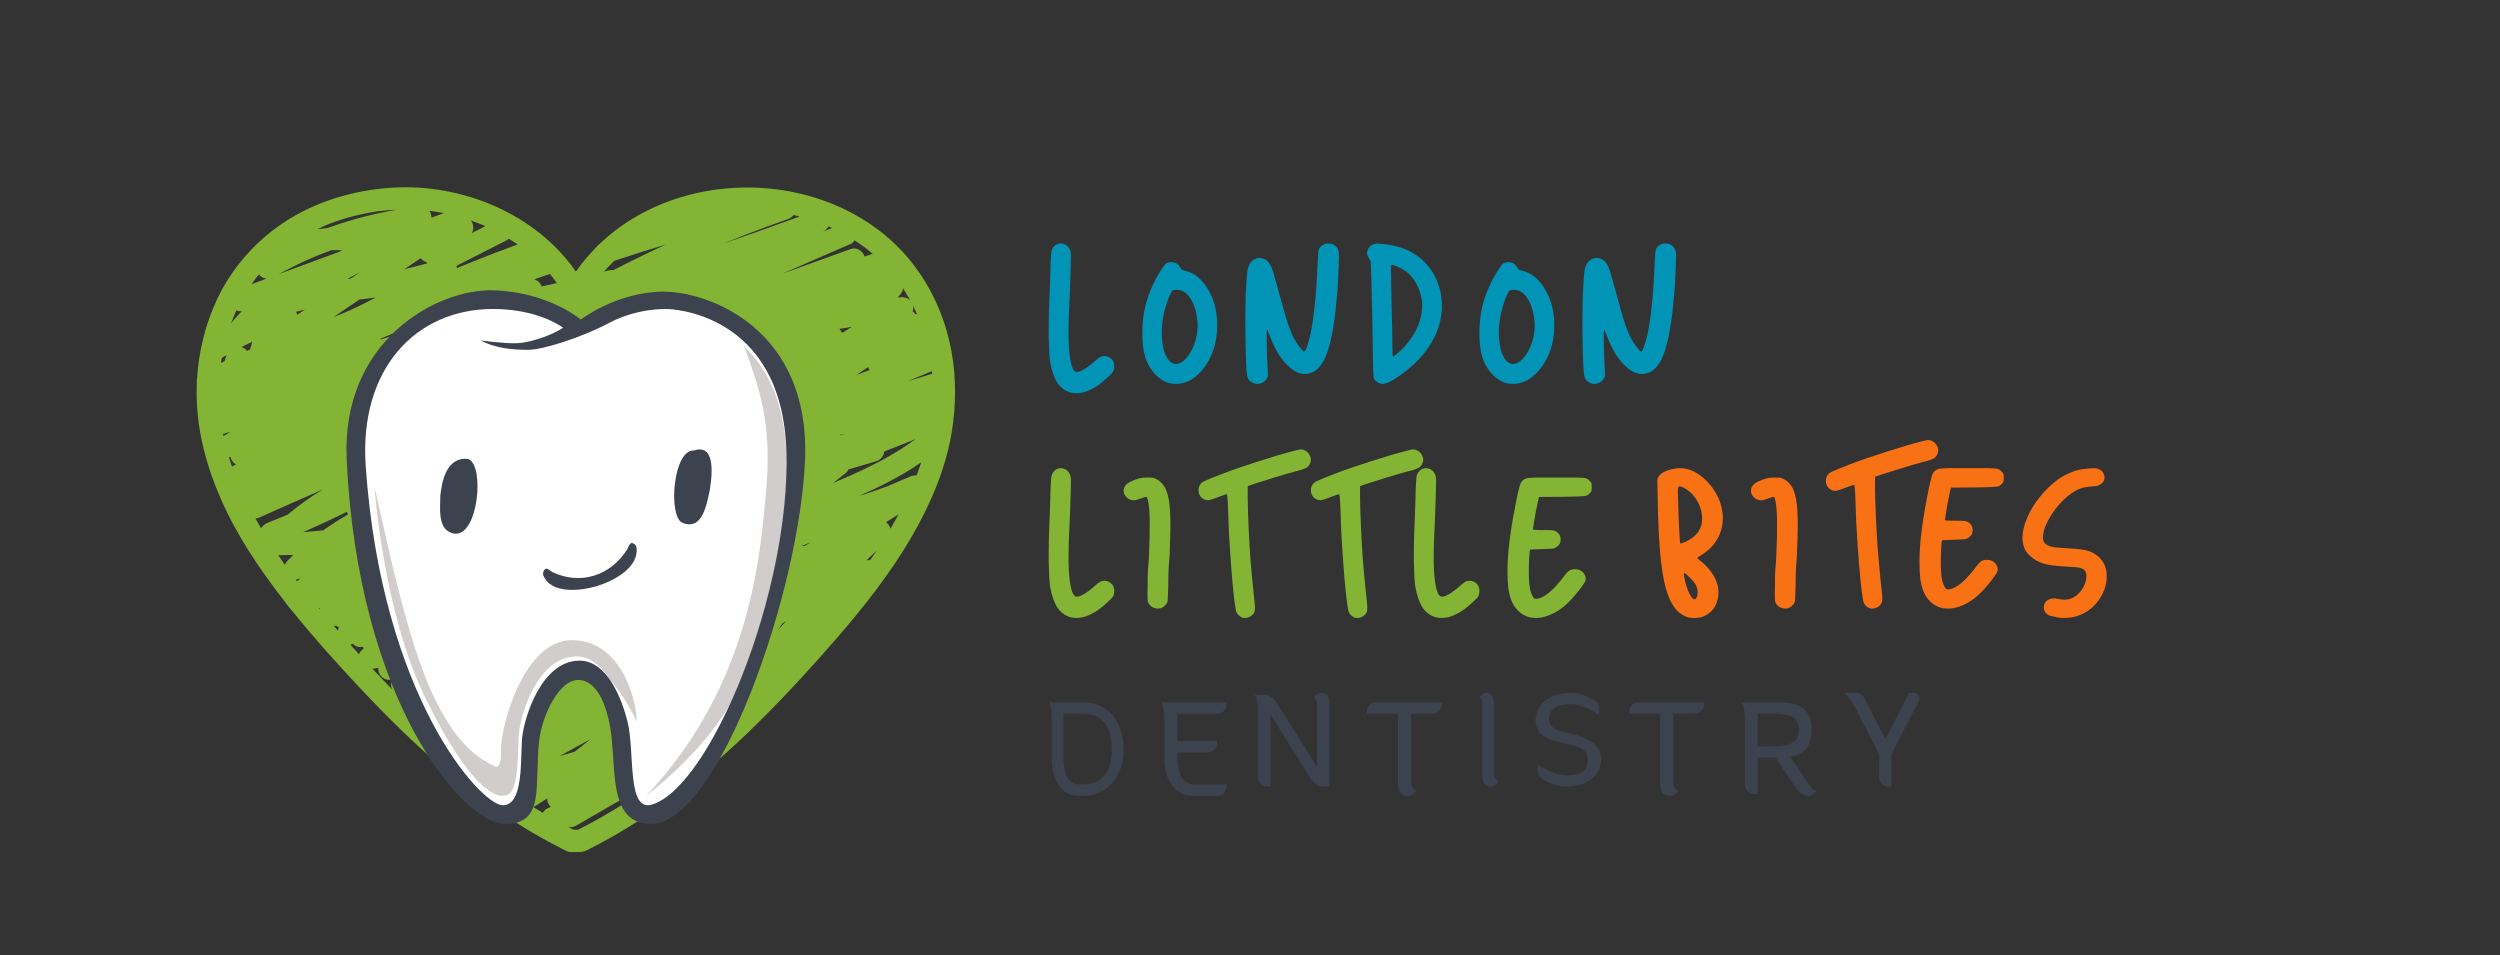 <?xml version="1.0" encoding="UTF-8"?>
<svg width="267px" height="102px" viewBox="0 0 267 102" version="1.1" xmlns="http://www.w3.org/2000/svg" xmlns:xlink="http://www.w3.org/1999/xlink">
    <rect x="0" y="0" width="267" height="102" fill="#333333" stroke="none"/>
    <title>Cut Assets/Homepage/Assets/Body/smileshopdentalmarketing-hp2024-body-section02-logo-londonlittlebites</title>
    <defs>
        <rect id="path-1" x="0" y="0" width="267" height="102"></rect>
    </defs>
    <g id="Creative-Comps-2024" stroke="none" stroke-width="1" fill="none" fill-rule="evenodd">
        <g id="Cut-Assets/Homepage/JPG/SmileShop-Dental-Marketing---Homepage---2024" transform="translate(-1360, -2998)">
            <g id="Body" transform="translate(0, 943)">
                <g id="Section-02" transform="translate(0, 1661)">
                    <g id="Client-Logos" transform="translate(0, 328)">
                        <g id="Cut-Assets/Homepage/Assets/Body/smileshopdentalmarketing-hp2024-body-section02-logo-londonlittlebites" transform="translate(1360, 66)">
                            <mask id="mask-2" fill="white">
                                <use xlink:href="#path-1"></use>
                            </mask>
                            <g id="Rectangle"></g>
                            <g id="Group-2" mask="url(#mask-2)" fill-rule="nonzero">
                                <g transform="translate(21, 20)">
                                    <path d="M93.32,21.918 C92.748,21.754 92.287,21.413 91.936,20.894 C91.585,20.361 91.325,19.617 91.156,18.661 C91.078,18.183 91.026,17.275 91,15.936 L91,15.075 C91,14.024 91.026,12.938 91.078,11.818 C91.104,11.231 91.13,10.596 91.156,9.913 C91.169,9.244 91.182,8.718 91.195,8.335 C91.221,7.584 91.253,7.093 91.293,6.86 C91.344,6.628 91.448,6.437 91.604,6.287 C91.812,6.096 92.04,6 92.287,6 C92.378,6 92.469,6.014 92.56,6.041 C92.898,6.123 93.145,6.355 93.301,6.738 C93.34,6.847 93.366,7.024 93.379,7.27 C93.379,7.516 93.366,8.09 93.34,8.991 C93.314,9.537 93.294,10.118 93.281,10.732 C93.255,11.361 93.236,11.832 93.223,12.146 C93.158,13.334 93.125,14.284 93.125,14.994 C93.112,15.704 93.119,16.325 93.145,16.858 C93.197,17.691 93.281,18.353 93.398,18.845 C93.515,19.323 93.665,19.603 93.847,19.685 C94.003,19.767 94.237,19.726 94.549,19.562 C94.874,19.412 95.283,19.125 95.777,18.702 C96.128,18.388 96.369,18.196 96.499,18.128 C96.628,18.06 96.784,18.026 96.967,18.026 C97.174,18.026 97.369,18.087 97.552,18.21 C97.747,18.347 97.876,18.517 97.942,18.722 C97.981,18.832 98,18.954 98,19.091 L98,19.214 C97.987,19.391 97.948,19.549 97.883,19.685 C97.818,19.808 97.616,20.02 97.279,20.32 C96.94,20.634 96.622,20.901 96.323,21.119 C95.79,21.488 95.263,21.747 94.744,21.898 C94.458,21.966 94.191,22 93.944,22 C93.723,22 93.515,21.972 93.32,21.918 L93.32,21.918 Z" id="Path" fill="#0194B7"></path>
                                    <path d="M104.401,8.039 C104.553,8.077 104.68,8.142 104.781,8.231 C104.883,8.322 104.984,8.45 105.085,8.617 C105.136,8.707 105.187,8.772 105.238,8.81 C105.288,8.849 105.39,8.881 105.542,8.907 C106.542,9.138 107.366,9.8 108.012,10.893 C108.67,11.986 109,13.266 109,14.732 C109,15.747 108.841,16.686 108.525,17.548 C108.208,18.409 107.752,19.155 107.157,19.785 C106.777,20.171 106.39,20.467 105.998,20.672 C105.592,20.865 105.168,20.974 104.724,21 L104.553,21 C104.465,21 104.37,20.994 104.268,20.981 C104.129,20.968 104.009,20.949 103.907,20.923 C103.616,20.859 103.356,20.749 103.128,20.595 C102.9,20.454 102.659,20.261 102.406,20.016 C101.912,19.502 101.551,18.891 101.323,18.184 C101.107,17.477 101,16.609 101,15.58 L101,15.542 C101,14.565 101.101,13.639 101.304,12.764 C101.507,11.903 101.83,11.022 102.273,10.122 C102.463,9.723 102.691,9.318 102.957,8.907 C103.223,8.495 103.413,8.244 103.527,8.154 C103.603,8.103 103.692,8.065 103.793,8.039 C103.895,8.013 103.996,8 104.097,8 L104.249,8 C104.3,8.013 104.351,8.026 104.401,8.039 L104.401,8.039 Z M104.249,11.009 C104.135,11.073 103.977,11.375 103.774,11.915 C103.572,12.443 103.413,12.97 103.299,13.497 C103.147,14.204 103.071,14.886 103.071,15.542 C103.071,15.85 103.09,16.152 103.128,16.448 C103.23,17.374 103.47,18.056 103.85,18.493 C104.028,18.685 104.218,18.808 104.42,18.859 C104.471,18.872 104.528,18.878 104.591,18.878 C104.731,18.878 104.883,18.84 105.048,18.763 C105.402,18.596 105.732,18.274 106.036,17.798 C106.34,17.335 106.574,16.789 106.739,16.159 C106.827,15.812 106.878,15.458 106.891,15.098 C106.903,14.995 106.91,14.899 106.91,14.809 C106.91,14.539 106.891,14.269 106.853,13.999 C106.764,13.33 106.587,12.726 106.321,12.185 C106.042,11.645 105.706,11.279 105.314,11.086 C105.212,11.047 105.098,11.016 104.972,10.99 C104.845,10.964 104.725,10.951 104.611,10.951 L104.592,10.951 C104.528,10.951 104.465,10.958 104.401,10.97 C104.338,10.983 104.287,10.996 104.249,11.009 L104.249,11.009 Z" id="Shape" fill="#0194B7"></path>
                                    <path d="M112.7,20.844 C112.494,20.726 112.357,20.577 112.288,20.394 C112.206,20.211 112.151,19.885 112.123,19.416 C112.082,18.973 112.055,18.236 112.041,17.206 C112.014,16.228 112,15.25 112,14.273 L112,14.155 C112,13.608 112.007,13.093 112.021,12.61 C112.021,12.141 112.027,11.75 112.041,11.437 C112.11,10.107 112.178,9.227 112.247,8.797 C112.329,8.38 112.494,8.067 112.741,7.858 C113.029,7.597 113.358,7.499 113.728,7.565 C114.099,7.63 114.394,7.838 114.613,8.19 C114.737,8.386 114.853,8.66 114.963,9.012 C115.073,9.377 115.285,10.133 115.601,11.28 C115.93,12.48 116.184,13.386 116.362,13.999 C116.554,14.612 116.746,15.14 116.938,15.583 C117.13,16.065 117.384,16.515 117.7,16.932 C118.015,17.35 118.207,17.558 118.276,17.558 C118.33,17.558 118.406,17.454 118.502,17.245 C118.584,17.037 118.68,16.743 118.79,16.365 C119.037,15.453 119.229,14.344 119.366,13.04 C119.517,11.737 119.634,10.14 119.716,8.249 C119.743,7.454 119.778,6.965 119.819,6.782 C119.846,6.6 119.942,6.43 120.107,6.274 C120.272,6.13 120.464,6.046 120.683,6.02 C120.752,6.007 120.827,6 120.909,6 C121.046,6 121.184,6.026 121.321,6.078 C121.458,6.13 121.595,6.228 121.733,6.372 C121.856,6.528 121.931,6.672 121.959,6.802 C121.986,6.906 122,7.102 122,7.389 C122,7.623 121.993,7.91 121.979,8.249 C121.952,9.031 121.911,9.872 121.856,10.772 C121.815,11.254 121.774,11.724 121.732,12.18 C121.691,12.636 121.65,13.047 121.609,13.412 C121.334,15.707 120.944,17.369 120.436,18.399 C119.915,19.429 119.215,19.944 118.337,19.944 C117.692,19.944 117.027,19.579 116.341,18.849 C115.642,18.106 115.066,17.102 114.613,15.837 C114.544,15.668 114.483,15.524 114.428,15.407 C114.373,15.277 114.339,15.211 114.325,15.211 C114.284,15.211 114.27,15.537 114.284,16.189 C114.284,16.841 114.304,17.636 114.346,18.575 C114.359,18.927 114.387,19.462 114.428,20.179 C114.387,20.244 114.339,20.329 114.284,20.433 C114.133,20.694 113.9,20.869 113.584,20.961 C113.474,20.987 113.371,21 113.276,21 C113.07,21 112.878,20.948 112.699,20.844 L112.7,20.844 Z" id="Path" fill="#0194B7"></path>
                                    <path d="M126.228,6.02 C126.522,6.034 126.848,6.068 127.206,6.122 C127.577,6.176 127.903,6.243 128.185,6.324 C129.361,6.622 130.359,7.189 131.177,8.027 C131.983,8.851 132.533,9.872 132.827,11.088 C132.904,11.412 132.955,11.818 132.981,12.304 C132.993,12.48 133,12.649 133,12.811 C133,13.095 132.981,13.345 132.942,13.561 C132.789,14.777 132.335,15.946 131.58,17.068 C130.826,18.176 129.835,19.162 128.607,20.027 C127.993,20.46 127.526,20.743 127.206,20.878 C127.002,20.959 126.823,21 126.669,21 C126.554,21 126.452,20.98 126.362,20.939 C126.234,20.899 126.119,20.838 126.017,20.757 C125.914,20.676 125.831,20.588 125.767,20.493 C125.716,20.399 125.684,20.176 125.671,19.824 C125.646,19.487 125.627,18.696 125.614,17.453 C125.601,16.318 125.582,15.054 125.556,13.662 C125.518,12.284 125.486,11.02 125.46,9.872 C125.448,9.426 125.422,8.757 125.384,7.865 C125.345,7.797 125.281,7.696 125.192,7.561 C125.09,7.385 125.026,7.23 125,7.095 L125,7.034 C125,6.926 125.026,6.804 125.077,6.669 C125.166,6.466 125.294,6.311 125.46,6.203 C125.614,6.095 125.806,6.034 126.036,6.02 C126.061,6.007 126.094,6 126.132,6 C126.17,6 126.202,6.007 126.228,6.02 L126.228,6.02 Z M127.628,12.912 C127.654,13.642 127.673,14.385 127.686,15.142 C127.698,15.899 127.705,16.446 127.705,16.784 C127.718,17.122 127.724,17.412 127.724,17.655 C127.737,17.912 127.75,18.048 127.763,18.061 C127.763,18.074 127.769,18.081 127.782,18.081 C127.807,18.081 127.839,18.068 127.878,18.041 C127.929,18 128.063,17.892 128.281,17.716 C129.073,17.027 129.7,16.25 130.161,15.385 C130.621,14.507 130.864,13.635 130.89,12.77 L130.89,12.628 C130.89,11.912 130.717,11.209 130.372,10.52 C130.014,9.777 129.534,9.216 128.933,8.838 C128.741,8.716 128.498,8.588 128.204,8.453 C127.91,8.331 127.718,8.27 127.628,8.27 C127.59,8.27 127.571,8.351 127.571,8.514 C127.558,8.581 127.552,8.71 127.552,8.899 C127.552,9.101 127.558,9.365 127.571,9.689 C127.571,10.041 127.577,10.48 127.59,11.007 C127.603,11.521 127.615,12.156 127.628,12.912 L127.628,12.912 Z" id="Shape" fill="#0194B7"></path>
                                    <path d="M140.401,8.039 C140.553,8.077 140.68,8.142 140.781,8.231 C140.883,8.322 140.984,8.45 141.085,8.617 C141.136,8.707 141.187,8.772 141.237,8.81 C141.288,8.849 141.389,8.881 141.542,8.907 C142.542,9.138 143.366,9.8 144.012,10.893 C144.67,11.986 145,13.266 145,14.732 C145,15.747 144.841,16.686 144.525,17.548 C144.208,18.409 143.752,19.155 143.157,19.785 C142.777,20.171 142.39,20.467 141.998,20.672 C141.592,20.865 141.168,20.974 140.724,21 L140.553,21 C140.465,21 140.37,20.994 140.268,20.981 C140.129,20.968 140.009,20.949 139.907,20.923 C139.616,20.859 139.356,20.749 139.128,20.595 C138.9,20.454 138.659,20.261 138.406,20.016 C137.912,19.502 137.551,18.891 137.323,18.184 C137.108,17.477 137,16.609 137,15.58 L137,15.542 C137,14.565 137.101,13.639 137.304,12.764 C137.507,11.903 137.83,11.022 138.273,10.122 C138.463,9.723 138.691,9.318 138.957,8.907 C139.223,8.495 139.413,8.244 139.527,8.154 C139.603,8.103 139.692,8.065 139.793,8.039 C139.895,8.013 139.996,8 140.097,8 L140.249,8 C140.3,8.013 140.351,8.026 140.401,8.039 L140.401,8.039 Z M140.249,11.009 C140.135,11.073 139.977,11.375 139.774,11.915 C139.572,12.443 139.413,12.97 139.299,13.497 C139.147,14.204 139.071,14.886 139.071,15.542 C139.071,15.85 139.09,16.152 139.128,16.448 C139.229,17.374 139.47,18.056 139.85,18.493 C140.028,18.685 140.218,18.808 140.42,18.859 C140.471,18.872 140.528,18.878 140.591,18.878 C140.731,18.878 140.883,18.84 141.047,18.763 C141.402,18.596 141.732,18.274 142.036,17.798 C142.34,17.335 142.574,16.789 142.739,16.159 C142.827,15.812 142.878,15.458 142.891,15.098 C142.903,14.995 142.91,14.899 142.91,14.809 C142.91,14.539 142.891,14.269 142.853,13.999 C142.764,13.33 142.587,12.726 142.321,12.185 C142.042,11.645 141.706,11.279 141.314,11.086 C141.212,11.047 141.098,11.016 140.972,10.99 C140.845,10.964 140.724,10.951 140.611,10.951 L140.591,10.951 C140.528,10.951 140.465,10.958 140.401,10.97 C140.338,10.983 140.287,10.996 140.249,11.009 L140.249,11.009 Z" id="Shape" fill="#0194B7"></path>
                                    <path d="M148.7,20.844 C148.494,20.726 148.357,20.577 148.288,20.394 C148.206,20.211 148.151,19.885 148.123,19.416 C148.082,18.973 148.055,18.236 148.041,17.206 C148.014,16.228 148,15.25 148,14.273 L148,14.155 C148,13.608 148.007,13.093 148.021,12.61 C148.021,12.141 148.027,11.75 148.041,11.437 C148.11,10.107 148.178,9.227 148.247,8.797 C148.329,8.38 148.494,8.067 148.741,7.858 C149.029,7.597 149.358,7.499 149.728,7.565 C150.099,7.63 150.394,7.838 150.613,8.19 C150.737,8.386 150.853,8.66 150.963,9.012 C151.073,9.377 151.285,10.133 151.601,11.28 C151.93,12.48 152.184,13.386 152.362,13.999 C152.554,14.612 152.746,15.14 152.938,15.583 C153.13,16.065 153.384,16.515 153.7,16.932 C154.015,17.35 154.207,17.558 154.276,17.558 C154.33,17.558 154.406,17.454 154.502,17.245 C154.584,17.037 154.68,16.743 154.79,16.365 C155.037,15.453 155.229,14.344 155.366,13.04 C155.517,11.737 155.634,10.14 155.716,8.249 C155.743,7.454 155.778,6.965 155.819,6.782 C155.846,6.6 155.942,6.43 156.107,6.274 C156.272,6.13 156.464,6.046 156.683,6.02 C156.752,6.007 156.827,6 156.909,6 C157.047,6 157.184,6.026 157.321,6.078 C157.458,6.13 157.595,6.228 157.733,6.372 C157.856,6.528 157.931,6.672 157.959,6.802 C157.986,6.906 158,7.102 158,7.389 C158,7.623 157.993,7.91 157.979,8.249 C157.952,9.031 157.911,9.872 157.856,10.772 C157.815,11.254 157.774,11.724 157.732,12.18 C157.691,12.636 157.65,13.047 157.609,13.412 C157.334,15.707 156.944,17.369 156.436,18.399 C155.915,19.429 155.215,19.944 154.337,19.944 C153.692,19.944 153.027,19.579 152.341,18.849 C151.642,18.106 151.066,17.102 150.613,15.837 C150.544,15.668 150.483,15.524 150.428,15.407 C150.373,15.277 150.339,15.211 150.325,15.211 C150.284,15.211 150.27,15.537 150.284,16.189 C150.284,16.841 150.304,17.636 150.346,18.575 C150.359,18.927 150.387,19.462 150.428,20.179 C150.387,20.244 150.339,20.329 150.284,20.433 C150.133,20.694 149.9,20.869 149.584,20.961 C149.474,20.987 149.371,21 149.276,21 C149.07,21 148.878,20.948 148.699,20.844 L148.7,20.844 Z" id="Path" fill="#0194B7"></path>
                                    <path d="M93.32,45.918 C92.748,45.754 92.287,45.413 91.936,44.894 C91.585,44.361 91.325,43.617 91.156,42.661 C91.078,42.183 91.026,41.275 91,39.936 L91,39.075 C91,38.024 91.026,36.938 91.078,35.818 C91.104,35.231 91.13,34.596 91.156,33.913 C91.169,33.244 91.182,32.718 91.195,32.335 C91.221,31.584 91.253,31.093 91.293,30.86 C91.344,30.628 91.448,30.437 91.604,30.287 C91.812,30.096 92.04,30 92.287,30 C92.378,30 92.469,30.014 92.56,30.041 C92.898,30.123 93.145,30.355 93.301,30.738 C93.34,30.847 93.366,31.024 93.379,31.27 C93.379,31.516 93.366,32.09 93.34,32.991 C93.314,33.537 93.294,34.118 93.281,34.732 C93.255,35.361 93.236,35.832 93.223,36.146 C93.158,37.334 93.125,38.284 93.125,38.994 C93.112,39.704 93.119,40.325 93.145,40.858 C93.197,41.691 93.281,42.353 93.398,42.845 C93.515,43.323 93.665,43.603 93.847,43.685 C94.003,43.767 94.237,43.726 94.549,43.562 C94.874,43.412 95.283,43.125 95.777,42.702 C96.128,42.388 96.369,42.196 96.499,42.128 C96.628,42.06 96.784,42.026 96.967,42.026 C97.174,42.026 97.369,42.087 97.552,42.21 C97.747,42.347 97.876,42.517 97.942,42.722 C97.981,42.832 98,42.954 98,43.091 L98,43.214 C97.987,43.391 97.948,43.549 97.883,43.685 C97.818,43.808 97.616,44.02 97.279,44.32 C96.94,44.634 96.622,44.901 96.323,45.119 C95.79,45.488 95.264,45.747 94.744,45.898 C94.458,45.966 94.191,46 93.944,46 C93.723,46 93.515,45.972 93.32,45.918 L93.32,45.918 Z" id="Path" fill="#83B434"></path>
                                    <path d="M102.207,44.901 C102.074,44.848 101.968,44.789 101.888,44.723 C101.809,44.644 101.729,44.538 101.649,44.406 C101.609,44.327 101.583,44.235 101.57,44.129 C101.556,44.023 101.55,43.766 101.55,43.356 C101.55,43.172 101.556,42.954 101.57,42.703 L101.57,41.792 C101.583,41.145 101.603,40.716 101.629,40.505 C101.656,40.307 101.682,39.944 101.709,39.416 C101.775,37.845 101.802,36.578 101.789,35.614 C101.775,34.65 101.716,33.937 101.609,33.475 C101.556,33.238 101.51,33.106 101.47,33.079 C101.417,33.053 101.284,33.079 101.072,33.158 C100.66,33.304 100.401,33.389 100.295,33.416 C100.175,33.442 100.049,33.442 99.916,33.416 C99.823,33.403 99.737,33.376 99.657,33.337 C99.578,33.31 99.498,33.264 99.418,33.198 C99.139,32.974 99,32.716 99,32.426 C99,32.373 99.007,32.314 99.02,32.248 C99.086,31.904 99.332,31.634 99.757,31.436 C100.116,31.264 100.414,31.152 100.653,31.099 C100.879,31.033 101.171,31 101.53,31 L101.55,31 C101.842,31 102.034,31.007 102.127,31.02 C102.234,31.046 102.353,31.092 102.486,31.158 C102.698,31.264 102.898,31.416 103.084,31.614 C103.269,31.812 103.415,32.037 103.522,32.287 C103.761,32.829 103.907,33.594 103.96,34.584 C103.987,34.98 104,35.449 104,35.99 C104,36.848 103.973,37.891 103.92,39.119 C103.894,39.647 103.867,40.023 103.841,40.248 C103.814,40.459 103.794,40.901 103.781,41.574 C103.781,42.248 103.768,42.842 103.741,43.356 C103.728,43.871 103.714,44.162 103.701,44.228 C103.661,44.36 103.582,44.492 103.462,44.624 C103.329,44.769 103.196,44.868 103.064,44.921 C102.944,44.974 102.811,45 102.665,45 L102.645,45 C102.486,44.987 102.34,44.954 102.207,44.901 L102.207,44.901 Z" id="Path" fill="#83B434"></path>
                                    <path d="M111.696,45.96 C111.567,45.921 111.444,45.849 111.329,45.744 C111.213,45.639 111.122,45.52 111.058,45.389 C111.006,45.284 110.955,45.027 110.903,44.62 C110.839,44.199 110.774,43.68 110.71,43.062 C110.594,41.932 110.485,40.578 110.382,39.001 C110.266,37.424 110.195,35.965 110.169,34.624 C110.143,33.875 110.117,33.382 110.092,33.146 C110.079,32.896 110.047,32.771 109.995,32.771 C109.982,32.771 109.886,32.804 109.705,32.87 C109.525,32.936 109.325,33.008 109.106,33.086 C108.617,33.284 108.269,33.395 108.063,33.422 C107.857,33.435 107.663,33.382 107.483,33.264 C107.238,33.106 107.084,32.883 107.019,32.594 C107.006,32.515 107,32.429 107,32.337 C107,32.153 107.051,31.969 107.155,31.785 C107.245,31.628 107.412,31.49 107.657,31.371 C107.902,31.253 108.514,31.003 109.493,30.622 C110.729,30.149 112.063,29.689 113.493,29.242 C114.91,28.782 116.14,28.421 117.184,28.158 C117.531,28.066 117.757,28.013 117.86,28 L117.957,28 C118.034,28 118.111,28.013 118.188,28.039 C118.42,28.105 118.614,28.243 118.768,28.453 C118.923,28.651 119,28.874 119,29.124 C119,29.269 118.955,29.426 118.865,29.597 C118.762,29.768 118.652,29.886 118.536,29.952 C118.472,29.991 118.317,30.057 118.072,30.149 C117.828,30.228 117.538,30.307 117.203,30.386 C116.61,30.543 115.889,30.754 115.039,31.016 C114.188,31.28 113.48,31.503 112.913,31.687 C112.771,31.739 112.552,31.818 112.256,31.923 L112.256,33.343 C112.269,34.224 112.301,35.229 112.353,36.359 C112.404,37.49 112.469,38.607 112.546,39.711 C112.597,40.316 112.649,40.901 112.701,41.465 C112.752,42.031 112.804,42.557 112.855,43.043 C112.958,43.95 113.016,44.541 113.029,44.817 C113.042,45.08 113.016,45.277 112.952,45.409 C112.836,45.632 112.655,45.796 112.411,45.901 C112.269,45.967 112.121,46 111.966,46 C111.876,46 111.786,45.987 111.696,45.961 L111.696,45.96 Z" id="Path" fill="#83B434"></path>
                                    <path d="M123.696,45.96 C123.567,45.921 123.444,45.849 123.329,45.744 C123.213,45.639 123.122,45.52 123.058,45.389 C123.006,45.284 122.955,45.027 122.903,44.62 C122.839,44.199 122.774,43.68 122.71,43.062 C122.594,41.932 122.485,40.578 122.382,39.001 C122.266,37.424 122.195,35.965 122.169,34.624 C122.143,33.875 122.117,33.382 122.092,33.146 C122.079,32.896 122.047,32.771 121.995,32.771 C121.982,32.771 121.886,32.804 121.705,32.87 C121.525,32.936 121.325,33.008 121.106,33.086 C120.617,33.284 120.269,33.395 120.063,33.422 C119.857,33.435 119.663,33.382 119.483,33.264 C119.238,33.106 119.084,32.883 119.019,32.594 C119.006,32.515 119,32.429 119,32.337 C119,32.153 119.051,31.969 119.155,31.785 C119.245,31.628 119.412,31.49 119.657,31.371 C119.902,31.253 120.514,31.003 121.493,30.622 C122.729,30.149 124.063,29.689 125.493,29.242 C126.91,28.782 128.14,28.421 129.184,28.158 C129.531,28.066 129.757,28.013 129.86,28 L129.957,28 C130.034,28 130.111,28.013 130.188,28.039 C130.42,28.105 130.614,28.243 130.768,28.453 C130.923,28.651 131,28.874 131,29.124 C131,29.269 130.955,29.426 130.865,29.597 C130.762,29.768 130.652,29.886 130.536,29.952 C130.472,29.991 130.317,30.057 130.072,30.149 C129.828,30.228 129.538,30.307 129.203,30.386 C128.61,30.543 127.889,30.754 127.039,31.016 C126.188,31.28 125.48,31.503 124.913,31.687 C124.771,31.739 124.552,31.818 124.256,31.923 L124.256,33.343 C124.269,34.224 124.301,35.229 124.353,36.359 C124.404,37.49 124.469,38.607 124.546,39.711 C124.597,40.316 124.649,40.901 124.701,41.465 C124.752,42.031 124.804,42.557 124.855,43.043 C124.958,43.95 125.016,44.541 125.029,44.817 C125.042,45.08 125.016,45.277 124.952,45.409 C124.836,45.632 124.655,45.796 124.411,45.901 C124.269,45.967 124.121,46 123.966,46 C123.876,46 123.786,45.987 123.696,45.961 L123.696,45.96 Z" id="Path" fill="#83B434"></path>
                                    <path d="M132.32,45.918 C131.748,45.754 131.287,45.413 130.936,44.894 C130.585,44.361 130.325,43.617 130.156,42.661 C130.078,42.183 130.026,41.275 130,39.936 L130,39.075 C130,38.024 130.026,36.938 130.078,35.818 C130.104,35.231 130.13,34.596 130.156,33.913 C130.169,33.244 130.182,32.718 130.195,32.335 C130.221,31.584 130.253,31.093 130.293,30.86 C130.344,30.628 130.448,30.437 130.604,30.287 C130.812,30.096 131.04,30 131.287,30 C131.378,30 131.469,30.014 131.56,30.041 C131.898,30.123 132.145,30.355 132.301,30.738 C132.34,30.847 132.366,31.024 132.379,31.27 C132.379,31.516 132.366,32.09 132.34,32.991 C132.314,33.537 132.294,34.118 132.281,34.732 C132.255,35.361 132.236,35.832 132.223,36.146 C132.158,37.334 132.125,38.284 132.125,38.994 C132.112,39.704 132.119,40.325 132.145,40.858 C132.197,41.691 132.281,42.353 132.398,42.845 C132.515,43.323 132.665,43.603 132.847,43.685 C133.003,43.767 133.237,43.726 133.549,43.562 C133.874,43.412 134.283,43.125 134.777,42.702 C135.128,42.388 135.369,42.196 135.499,42.128 C135.628,42.06 135.784,42.026 135.967,42.026 C136.174,42.026 136.369,42.087 136.552,42.21 C136.747,42.347 136.876,42.517 136.942,42.722 C136.981,42.832 137,42.954 137,43.091 L137,43.214 C136.987,43.391 136.948,43.549 136.883,43.685 C136.818,43.808 136.616,44.02 136.279,44.32 C135.94,44.634 135.622,44.901 135.323,45.119 C134.79,45.488 134.264,45.747 133.744,45.898 C133.458,45.966 133.191,46 132.944,46 C132.723,46 132.515,45.972 132.32,45.918 L132.32,45.918 Z" id="Path" fill="#83B434"></path>
                                    <path d="M142.426,45.94 C141.942,45.832 141.528,45.61 141.182,45.273 C140.822,44.937 140.553,44.52 140.373,44.022 C140.235,43.618 140.138,43.201 140.083,42.77 C140.028,42.339 140,41.754 140,41.014 L140,40.973 C140,40.004 140.069,38.975 140.207,37.884 C140.332,36.808 140.539,35.522 140.83,34.028 C140.912,33.625 140.982,33.281 141.037,32.999 C141.092,32.716 141.147,32.481 141.203,32.292 C141.286,31.942 141.355,31.707 141.41,31.585 C141.479,31.464 141.562,31.363 141.659,31.283 C141.783,31.189 141.915,31.121 142.053,31.081 C142.191,31.04 142.544,31.014 143.111,31 L147.383,31 C147.949,31.014 148.302,31.047 148.44,31.101 C148.578,31.168 148.71,31.276 148.834,31.424 C148.917,31.505 148.965,31.579 148.979,31.646 C148.993,31.727 149,31.855 149,32.03 C149,32.205 148.993,32.326 148.979,32.393 C148.965,32.46 148.917,32.541 148.834,32.635 C148.71,32.77 148.592,32.864 148.482,32.918 C148.371,32.972 148.08,33.006 147.611,33.019 C147.403,33.032 147.154,33.039 146.864,33.039 C146.574,33.039 146.221,33.046 145.806,33.059 C145.267,33.059 144.451,33.066 143.359,33.079 C143.346,33.16 143.318,33.275 143.277,33.423 C143.235,33.571 143.194,33.779 143.152,34.049 C143.097,34.304 143.041,34.567 142.986,34.836 C142.917,35.253 142.855,35.637 142.8,35.987 C142.744,36.337 142.717,36.518 142.717,36.532 C142.73,36.572 142.813,36.592 142.965,36.592 C143.104,36.606 143.387,36.612 143.816,36.612 C144.313,36.612 144.631,36.619 144.77,36.633 C144.894,36.646 145.018,36.68 145.143,36.734 C145.309,36.828 145.44,36.949 145.537,37.097 C145.633,37.259 145.682,37.427 145.682,37.602 C145.682,37.777 145.654,37.925 145.599,38.046 C145.544,38.154 145.44,38.268 145.288,38.389 C145.15,38.497 144.998,38.564 144.832,38.591 C144.666,38.605 144.237,38.625 143.546,38.652 C143.297,38.665 142.924,38.679 142.426,38.692 C142.412,38.746 142.392,38.82 142.364,38.914 C142.364,38.982 142.35,39.17 142.323,39.479 C142.309,39.775 142.295,40.112 142.281,40.489 C142.267,41.215 142.281,41.815 142.323,42.285 C142.364,42.743 142.447,43.127 142.571,43.436 C142.682,43.706 142.786,43.867 142.882,43.921 C142.993,43.975 143.18,43.961 143.442,43.88 C143.816,43.759 144.223,43.497 144.666,43.093 C145.122,42.676 145.627,42.097 146.18,41.357 C146.332,41.155 146.484,41.007 146.636,40.913 C146.802,40.832 146.995,40.791 147.217,40.791 C147.576,40.791 147.866,40.913 148.088,41.155 C148.309,41.397 148.392,41.673 148.336,41.983 C148.309,42.104 148.143,42.373 147.839,42.79 C147.534,43.194 147.217,43.577 146.885,43.941 C146.304,44.587 145.703,45.078 145.081,45.415 C144.445,45.765 143.822,45.96 143.214,46 L143.028,46 C142.945,46 142.862,45.993 142.779,45.98 C142.627,45.98 142.509,45.966 142.426,45.939 L142.426,45.94 Z" id="Path" fill="#83B434"></path>
                                    <path d="M159.51,30.183 C160.241,30.467 160.893,30.934 161.464,31.584 C162.049,32.22 162.475,32.944 162.741,33.756 C162.913,34.284 163,34.812 163,35.34 C163,35.692 162.96,36.038 162.88,36.376 C162.681,37.228 162.262,37.959 161.624,38.569 C161.504,38.69 161.351,38.819 161.165,38.954 C160.992,39.09 160.839,39.198 160.707,39.279 C160.587,39.347 160.48,39.415 160.387,39.482 C160.294,39.536 160.248,39.57 160.248,39.584 C160.248,39.597 160.281,39.631 160.348,39.685 C160.414,39.74 160.494,39.807 160.587,39.888 C160.826,40.064 161.065,40.281 161.305,40.538 C161.557,40.809 161.757,41.066 161.903,41.31 C162.461,42.149 162.648,43.022 162.461,43.929 C162.275,44.822 161.783,45.452 160.986,45.817 C160.813,45.885 160.673,45.932 160.567,45.959 C160.46,45.973 160.288,45.986 160.048,46 L159.889,46 C159.769,46 159.663,45.993 159.57,45.98 C159.45,45.98 159.344,45.959 159.251,45.919 C158.692,45.743 158.22,45.398 157.835,44.883 C157.449,44.369 157.137,43.672 156.897,42.792 C156.645,41.858 156.445,40.599 156.299,39.015 C156.166,37.431 156.08,35.496 156.04,33.208 C156.027,32.802 156.013,32.2 156,31.401 C156,31.022 156.199,30.711 156.598,30.467 C157.01,30.237 157.469,30.095 157.974,30.041 C158.121,30.014 158.267,30 158.413,30 C158.533,30 158.652,30.007 158.772,30.02 C159.051,30.048 159.297,30.102 159.51,30.183 L159.51,30.183 Z M158.254,32.01 C158.227,32.037 158.207,32.173 158.194,32.416 L158.194,32.518 C158.194,32.789 158.207,33.229 158.234,33.838 C158.247,34.433 158.267,35.043 158.293,35.665 C158.32,36.288 158.347,36.802 158.373,37.208 C158.386,37.439 158.4,37.621 158.413,37.756 C158.426,37.892 158.433,37.966 158.433,37.98 C158.446,38.02 158.473,38.041 158.513,38.041 L158.533,38.041 C158.586,38.027 158.752,37.966 159.031,37.858 C159.324,37.723 159.596,37.553 159.849,37.35 C160.101,37.147 160.294,36.938 160.427,36.721 C160.68,36.301 160.799,35.841 160.786,35.34 C160.786,35.178 160.773,35.015 160.746,34.853 C160.64,34.149 160.341,33.499 159.849,32.904 C159.623,32.647 159.364,32.423 159.071,32.234 C158.792,32.058 158.566,31.963 158.393,31.949 C158.366,31.949 158.34,31.956 158.313,31.97 C158.287,31.983 158.267,31.997 158.254,32.01 L158.254,32.01 Z M158.832,41.208 L158.832,41.269 C158.832,41.35 158.852,41.492 158.892,41.695 C158.945,41.993 159.011,42.271 159.091,42.528 C159.197,42.853 159.297,43.117 159.39,43.32 C159.47,43.509 159.563,43.665 159.67,43.787 C159.776,43.936 159.875,44.01 159.969,44.01 C160.048,44.01 160.128,43.936 160.208,43.787 C160.274,43.679 160.308,43.53 160.308,43.34 L160.308,43.198 C160.294,42.927 160.234,42.69 160.128,42.487 C159.995,42.257 159.776,41.987 159.47,41.675 C159.177,41.378 158.978,41.222 158.872,41.208 L158.832,41.208 L158.832,41.208 Z" id="Shape" fill="#F97115"></path>
                                    <path d="M169.207,44.901 C169.074,44.848 168.968,44.789 168.888,44.723 C168.809,44.644 168.729,44.538 168.649,44.406 C168.609,44.327 168.583,44.235 168.57,44.129 C168.556,44.023 168.55,43.766 168.55,43.356 C168.55,43.172 168.556,42.954 168.57,42.703 L168.57,41.792 C168.583,41.145 168.603,40.716 168.629,40.505 C168.656,40.307 168.682,39.944 168.709,39.416 C168.775,37.845 168.802,36.578 168.789,35.614 C168.775,34.65 168.716,33.937 168.609,33.475 C168.556,33.238 168.51,33.106 168.47,33.079 C168.417,33.053 168.284,33.079 168.072,33.158 C167.66,33.304 167.401,33.389 167.295,33.416 C167.175,33.442 167.049,33.442 166.916,33.416 C166.823,33.403 166.737,33.376 166.657,33.337 C166.578,33.31 166.498,33.264 166.418,33.198 C166.139,32.974 166,32.716 166,32.426 C166,32.373 166.007,32.314 166.02,32.248 C166.086,31.904 166.332,31.634 166.757,31.436 C167.116,31.264 167.414,31.152 167.653,31.099 C167.879,31.033 168.171,31 168.53,31 L168.55,31 C168.842,31 169.034,31.007 169.127,31.02 C169.234,31.046 169.353,31.092 169.486,31.158 C169.698,31.264 169.898,31.416 170.084,31.614 C170.269,31.812 170.416,32.037 170.522,32.287 C170.761,32.829 170.907,33.594 170.96,34.584 C170.987,34.98 171,35.449 171,35.99 C171,36.848 170.973,37.891 170.92,39.119 C170.894,39.647 170.867,40.023 170.841,40.248 C170.814,40.459 170.794,40.901 170.781,41.574 C170.781,42.248 170.768,42.842 170.741,43.356 C170.728,43.871 170.714,44.162 170.701,44.228 C170.661,44.36 170.582,44.492 170.462,44.624 C170.329,44.769 170.196,44.868 170.064,44.921 C169.944,44.974 169.811,45 169.665,45 L169.645,45 C169.486,44.987 169.34,44.954 169.207,44.901 L169.207,44.901 Z" id="Path" fill="#F97115"></path>
                                    <path d="M178.696,44.96 C178.567,44.921 178.444,44.849 178.329,44.744 C178.213,44.639 178.122,44.52 178.058,44.389 C178.006,44.284 177.955,44.027 177.903,43.62 C177.839,43.199 177.774,42.68 177.71,42.062 C177.594,40.932 177.485,39.578 177.382,38.001 C177.266,36.424 177.195,34.965 177.169,33.624 C177.143,32.875 177.117,32.382 177.092,32.146 C177.079,31.896 177.047,31.771 176.995,31.771 C176.982,31.771 176.886,31.804 176.705,31.87 C176.525,31.936 176.325,32.008 176.106,32.086 C175.617,32.284 175.269,32.395 175.063,32.422 C174.857,32.435 174.663,32.382 174.483,32.264 C174.238,32.106 174.084,31.883 174.019,31.594 C174.006,31.515 174,31.429 174,31.337 C174,31.153 174.051,30.969 174.155,30.785 C174.245,30.628 174.412,30.49 174.657,30.371 C174.902,30.253 175.514,30.003 176.493,29.622 C177.729,29.149 179.063,28.689 180.493,28.242 C181.91,27.782 183.14,27.421 184.184,27.158 C184.531,27.066 184.757,27.013 184.86,27 L184.957,27 C185.034,27 185.111,27.013 185.188,27.039 C185.42,27.105 185.614,27.243 185.768,27.453 C185.923,27.651 186,27.874 186,28.124 C186,28.269 185.955,28.426 185.865,28.597 C185.762,28.768 185.652,28.886 185.536,28.952 C185.472,28.991 185.317,29.057 185.072,29.149 C184.828,29.228 184.538,29.307 184.203,29.386 C183.61,29.543 182.889,29.754 182.039,30.016 C181.188,30.28 180.48,30.503 179.913,30.687 C179.771,30.739 179.552,30.818 179.256,30.923 L179.256,32.343 C179.269,33.224 179.301,34.229 179.353,35.359 C179.404,36.49 179.469,37.607 179.546,38.711 C179.597,39.316 179.649,39.901 179.701,40.465 C179.752,41.031 179.804,41.557 179.855,42.043 C179.958,42.95 180.016,43.541 180.029,43.817 C180.042,44.08 180.016,44.277 179.952,44.409 C179.836,44.632 179.655,44.796 179.411,44.901 C179.269,44.967 179.121,45 178.966,45 C178.876,45 178.786,44.987 178.696,44.961 L178.696,44.96 Z" id="Path" fill="#F97115"></path>
                                    <path d="M186.426,44.94 C185.942,44.832 185.528,44.61 185.182,44.273 C184.822,43.937 184.553,43.52 184.373,43.022 C184.235,42.618 184.138,42.201 184.083,41.77 C184.028,41.339 184,40.754 184,40.014 L184,39.973 C184,39.004 184.069,37.975 184.207,36.884 C184.332,35.808 184.539,34.522 184.83,33.028 C184.912,32.625 184.982,32.281 185.037,31.999 C185.092,31.716 185.147,31.481 185.203,31.292 C185.286,30.942 185.355,30.707 185.41,30.585 C185.479,30.464 185.562,30.363 185.659,30.283 C185.783,30.189 185.915,30.121 186.053,30.081 C186.191,30.04 186.544,30.014 187.111,30 L191.383,30 C191.949,30.014 192.302,30.047 192.44,30.101 C192.578,30.168 192.71,30.276 192.834,30.424 C192.917,30.505 192.965,30.579 192.979,30.646 C192.993,30.727 193,30.855 193,31.03 C193,31.205 192.993,31.326 192.979,31.393 C192.965,31.46 192.917,31.541 192.834,31.635 C192.71,31.77 192.592,31.864 192.482,31.918 C192.371,31.972 192.08,32.006 191.611,32.019 C191.403,32.032 191.154,32.039 190.864,32.039 C190.574,32.039 190.221,32.046 189.806,32.059 C189.267,32.059 188.451,32.066 187.359,32.079 C187.346,32.16 187.318,32.275 187.277,32.423 C187.235,32.571 187.194,32.779 187.152,33.049 C187.097,33.304 187.041,33.567 186.986,33.836 C186.917,34.253 186.855,34.637 186.8,34.987 C186.744,35.337 186.717,35.518 186.717,35.532 C186.73,35.572 186.813,35.592 186.965,35.592 C187.104,35.606 187.387,35.612 187.816,35.612 C188.313,35.612 188.631,35.619 188.77,35.633 C188.894,35.646 189.018,35.68 189.143,35.734 C189.309,35.828 189.44,35.949 189.537,36.097 C189.633,36.259 189.682,36.427 189.682,36.602 C189.682,36.777 189.654,36.925 189.599,37.046 C189.544,37.154 189.44,37.268 189.288,37.389 C189.15,37.497 188.998,37.564 188.832,37.591 C188.666,37.605 188.237,37.625 187.546,37.652 C187.297,37.665 186.924,37.679 186.426,37.692 C186.412,37.746 186.392,37.82 186.364,37.914 C186.364,37.982 186.35,38.17 186.323,38.479 C186.309,38.775 186.295,39.112 186.281,39.489 C186.267,40.215 186.281,40.815 186.323,41.285 C186.364,41.743 186.447,42.127 186.571,42.436 C186.682,42.706 186.786,42.867 186.882,42.921 C186.993,42.975 187.18,42.961 187.442,42.88 C187.816,42.759 188.223,42.497 188.666,42.093 C189.122,41.676 189.627,41.097 190.18,40.357 C190.332,40.155 190.484,40.007 190.636,39.913 C190.802,39.832 190.995,39.791 191.217,39.791 C191.576,39.791 191.866,39.913 192.088,40.155 C192.309,40.397 192.392,40.673 192.336,40.983 C192.309,41.104 192.143,41.373 191.839,41.79 C191.534,42.194 191.217,42.577 190.885,42.941 C190.304,43.587 189.703,44.078 189.081,44.415 C188.445,44.765 187.822,44.96 187.214,45 L187.028,45 C186.945,45 186.862,44.993 186.779,44.98 C186.627,44.98 186.509,44.966 186.426,44.939 L186.426,44.94 Z" id="Path" fill="#F97115"></path>
                                    <path d="M199.093,45.98 C198.907,45.966 198.669,45.925 198.377,45.858 C198.099,45.804 197.92,45.756 197.841,45.716 C197.457,45.54 197.271,45.256 197.285,44.863 C197.285,44.457 197.477,44.173 197.861,44.01 C198.02,43.943 198.165,43.909 198.298,43.909 C198.417,43.895 198.622,43.922 198.914,43.99 C199.351,44.071 199.728,44.064 200.046,43.97 C200.377,43.875 200.682,43.692 200.96,43.421 C201.331,43.069 201.589,42.65 201.735,42.162 C201.881,41.662 201.867,41.269 201.695,40.985 C201.656,40.931 201.609,40.877 201.556,40.822 C201.49,40.782 201.41,40.741 201.318,40.701 C201.185,40.647 200.987,40.606 200.722,40.579 C200.47,40.552 199.868,40.511 198.914,40.457 C198.172,40.403 197.576,40.301 197.126,40.152 C196.675,40.003 196.271,39.773 195.914,39.462 C195.676,39.259 195.49,39.056 195.358,38.853 C195.238,38.65 195.146,38.406 195.079,38.122 C195.027,37.905 195,37.668 195,37.411 C195,36.829 195.146,36.18 195.437,35.462 C195.848,34.433 196.49,33.438 197.364,32.477 C197.589,32.234 197.874,31.963 198.219,31.665 C198.563,31.367 198.867,31.137 199.132,30.975 C199.358,30.826 199.662,30.67 200.046,30.508 C200.43,30.345 200.742,30.237 200.98,30.183 C201.232,30.129 201.556,30.081 201.954,30.041 C202.219,30.014 202.43,30 202.589,30 C202.669,30 202.735,30.007 202.788,30.02 C203.291,30.075 203.603,30.318 203.722,30.751 C203.841,31.185 203.689,31.523 203.265,31.766 C203.172,31.834 203.073,31.875 202.967,31.888 C202.861,31.916 202.675,31.936 202.411,31.949 C202.238,31.963 202.066,31.983 201.894,32.01 C201.722,32.024 201.603,32.044 201.536,32.071 C201.099,32.166 200.649,32.383 200.185,32.721 C199.709,33.059 199.258,33.479 198.834,33.98 C198.318,34.589 197.914,35.198 197.623,35.807 C197.331,36.403 197.185,36.931 197.185,37.391 C197.185,37.634 197.232,37.817 197.324,37.939 C197.404,38.061 197.556,38.176 197.781,38.284 C197.967,38.365 198.212,38.426 198.517,38.467 C198.808,38.494 199.391,38.535 200.265,38.589 C201.02,38.629 201.603,38.711 202.013,38.832 C202.424,38.968 202.795,39.178 203.126,39.462 C203.43,39.746 203.649,40.051 203.781,40.376 C203.927,40.7 204,41.107 204,41.594 C203.987,42.433 203.728,43.225 203.225,43.97 C202.722,44.728 202.079,45.276 201.298,45.614 C201.139,45.682 200.98,45.743 200.821,45.797 C200.662,45.851 200.543,45.885 200.464,45.898 C200.291,45.939 200.059,45.966 199.768,45.98 C199.622,45.993 199.497,46 199.391,46 C199.271,46 199.172,45.993 199.093,45.98 L199.093,45.98 Z" id="Path" fill="#F97115"></path>
                                    <path d="M99,60.011 C99,63.044 97.216,65 94.661,65 L94.213,65 C92.407,65 91.328,63.472 91.328,60.912 L91.328,57.106 C91.327,56.366 91.31,55.511 91,55 L94.661,55 C97.216,55 99,56.978 99,60.011 L99,60.011 Z M97.749,60.011 C97.749,57.683 96.784,56.221 94.661,56.221 L92.579,56.221 L92.579,60.912 C92.579,61.946 92.791,63.77 94.213,63.77 L94.661,63.77 C96.784,63.77 97.749,62.339 97.749,60.011 Z" id="Shape" fill="#3C434E"></path>
                                    <path d="M104.741,56.231 L104.741,59.135 L108.979,59.135 L108.979,59.387 C108.979,59.927 108.522,60.365 107.958,60.365 L104.741,60.365 L104.741,60.911 C104.741,61.946 104.975,63.77 106.543,63.77 L110,63.77 L110,64.023 C110,64.562 109.543,65 108.979,65 L106.543,65 C104.551,65 103.362,63.472 103.362,60.911 L103.362,57.226 C103.362,56.459 103.36,55.538 103,55 L110,55 L110,55.254 C110,55.793 109.543,56.231 108.979,56.231 L104.741,56.231 L104.741,56.231 Z" id="Path" fill="#3C434E"></path>
                                    <path d="M121,55.209 L121,64 L120.985,63.992 L120.99,64 L120.343,64 C119.842,64 119.376,63.744 119.109,63.321 L114.683,56.314 L114.683,64 L114.317,64 C113.78,64 113.345,63.567 113.345,63.033 L113.345,56.411 L113.345,56.411 C113.345,55.65 113.344,54.732 113,54.196 L113.992,54.196 C114.493,54.196 114.96,54.453 115.226,54.875 L119.663,61.898 L119.663,55.974 C119.66,54.768 119.627,54.589 119.318,54.589 C119.318,54.589 119.515,54 120.096,54 C120.677,54 121,54.343 121,55.209 L121,55.209 Z" id="Path" fill="#3C434E"></path>
                                    <path d="M133,55 L133,55.251 C133,55.785 132.545,56.218 131.984,56.218 L129.699,56.218 L129.699,61.609 L129.701,61.609 L129.701,62.197 C129.701,64.033 129.707,64.171 130.213,64.412 C130.213,64.412 130.056,65 129.37,65 C128.683,65 128.301,64.657 128.301,63.791 L128.301,56.218 L125,56.218 L125,55.967 C125,55.433 125.455,55 126.016,55 L133,55 L133,55 Z" id="Path" fill="#3C434E"></path>
                                    <path d="M139,63.423 C139,63.423 138.862,64 138.257,64 C137.653,64 137.317,63.664 137.317,62.814 L137.317,56.098 L137.317,56.098 C137.317,54.765 137.297,54.577 137,54.577 C137,54.577 137.181,54 137.716,54 C138.25,54 138.547,54.336 138.547,55.186 L138.547,61.251 C138.547,63.052 138.555,63.186 139,63.423 L139,63.423 Z" id="Path" fill="#3C434E"></path>
                                    <path d="M150,61.043 C150,62.657 148.779,64 146.187,64 L146.186,64 C145.198,64 144.239,63.513 143.697,63.179 C143.414,63.004 143.247,62.702 143.247,62.38 L143.247,61.679 C143.247,61.679 144.94,62.806 146.26,62.806 C146.271,62.806 146.281,62.807 146.291,62.808 L146.291,62.806 C148.034,62.806 148.585,62.157 148.585,61.186 C148.585,60.172 148.034,59.8 145.949,59.357 C143.968,58.943 143,58.314 143,56.929 C143,55.272 144.46,54 146.843,54 C147.83,54 148.79,54.487 149.331,54.821 C149.614,54.995 149.781,55.298 149.781,55.62 L149.781,56.321 C149.781,56.321 148.088,55.194 146.768,55.194 C145.279,55.194 144.43,55.786 144.43,56.728 C144.43,57.643 144.876,57.943 146.887,58.386 C148.317,58.7 150,59.457 150,61.043 L150,61.043 Z" id="Path" fill="#3C434E"></path>
                                    <path d="M161,55 L161,55.251 C161,55.785 160.545,56.218 159.984,56.218 L157.699,56.218 L157.699,61.609 L157.701,61.609 L157.701,62.197 C157.701,64.033 157.707,64.171 158.213,64.412 C158.213,64.412 158.056,65 157.37,65 C156.683,65 156.301,64.657 156.301,63.791 L156.301,56.218 L153,56.218 L153,55.967 C153,55.433 153.455,55 154.016,55 L161,55 L161,55 Z" id="Path" fill="#3C434E"></path>
                                    <path d="M172.999,64.492 C173.017,64.471 172.628,65.111 171.929,64.983 C171.419,64.89 171.063,64.549 170.694,63.994 L168.65,60.922 L166.715,60.922 L166.715,64.805 L166.342,64.805 C165.795,64.805 165.352,64.372 165.352,63.838 L165.352,57.211 L165.351,57.211 C165.351,56.451 165.351,55.536 165,55 L168.913,55 C171.408,55 172.475,55.81 172.475,57.961 C172.475,59.692 171.783,60.553 170.213,60.824 L172.147,63.727 C172.662,64.5 172.999,64.492 172.999,64.492 L172.999,64.492 Z M171.114,57.961 C171.114,56.611 170.22,56.217 168.233,56.217 L168.233,56.218 L166.714,56.218 L166.714,59.704 L168.233,59.705 C170.22,59.705 171.114,59.311 171.114,57.961 Z" id="Shape" fill="#3C434E"></path>
                                    <path d="M183.912,54.904 L181.015,60.559 L181.015,64 L180.654,64 C180.124,64 179.695,63.558 179.695,63.014 L179.695,60.56 L177.468,56.213 C176.866,55.042 176.456,54.468 176,54 L176.341,54 L177.246,54.001 C177.602,54.001 177.929,54.204 178.095,54.528 L180.355,58.944 L182.884,54.001 L183.38,54.001 C183.96,54 184.122,54.494 183.912,54.904 L183.912,54.904 Z" id="Path" fill="#3C434E"></path>
                                    <path d="M80.915,23.95 C81.148,21.077 80.911,18.17 80.119,15.387 C79.123,11.887 77.252,8.628 74.62,6.095 C71.685,3.271 67.899,1.403 63.924,0.559 C56.767,-0.962 48.817,0.773 43.383,5.729 C43.127,5.958 42.807,6.233 42.478,6.611 C42.215,6.912 41.929,7.192 41.668,7.499 C41.257,7.981 40.869,8.484 40.506,9.004 C36.183,2.786 28.293,-0.432 20.82,0.047 C16.737,0.308 12.642,1.531 9.231,3.817 C6.193,5.852 3.723,8.681 2.172,11.991 C0.927,14.649 0.22,17.53 0.045,20.453 C0.007,20.609 -0.001,20.773 0.02,20.931 C0.002,21.381 -0.004,21.832 0.003,22.283 C0.063,26.118 1.062,29.811 2.597,33.31 C4.297,37.186 6.671,40.717 9.262,44.051 C9.316,44.12 9.371,44.187 9.425,44.256 C9.539,44.463 10.071,45.104 10.284,45.34 C12.58,48.189 15.037,50.913 17.541,53.579 C23.212,59.622 29.429,65.282 36.677,69.393 C37.57,69.899 38.476,70.379 39.394,70.835 C39.404,70.84 39.415,70.844 39.425,70.849 C39.592,70.943 39.786,70.998 39.997,70.998 L40.656,70.998 C40.766,70.998 40.876,71.003 40.986,70.998 C41.359,70.982 41.654,70.818 41.977,70.655 C42.931,70.174 43.871,69.664 44.795,69.128 C46.657,68.049 48.457,66.864 50.194,65.595 C53.638,63.08 56.846,60.265 59.878,57.272 C62.877,54.311 65.74,51.202 68.492,48.012 C71.347,44.703 74.073,41.241 76.283,37.464 C78.326,33.974 79.992,30.138 80.649,26.129 C80.708,25.772 80.757,25.414 80.801,25.056 C80.801,25.056 80.915,24.02 80.915,23.95 L80.915,23.95 Z M77.259,29.763 C77.145,30.097 77.022,30.43 76.895,30.763 C76.668,30.749 76.428,30.797 76.19,30.899 C75.368,31.252 74.545,31.603 73.721,31.954 C72.866,32.278 72,32.574 71.127,32.844 C71.013,32.88 70.899,32.913 70.785,32.948 C73.084,31.937 75.33,30.811 77.386,29.375 C77.344,29.504 77.303,29.634 77.259,29.763 L77.259,29.763 Z M71.932,39.823 C71.8,39.807 71.667,39.814 71.537,39.85 C71.908,39.507 72.271,39.158 72.629,38.802 C72.4,39.145 72.168,39.485 71.932,39.823 L71.932,39.823 Z M33.99,64.622 C33.916,64.667 33.846,64.721 33.782,64.782 C33.502,64.591 33.224,64.398 32.947,64.203 C33.675,64.133 34.398,64.042 35.117,63.929 C34.744,64.163 34.368,64.395 33.99,64.622 Z M28.84,61.058 C29.901,60.59 30.962,60.123 32.024,59.655 C31.515,60.014 31.011,60.378 30.515,60.755 C30.163,61.023 29.813,61.295 29.467,61.57 C29.257,61.4 29.048,61.23 28.84,61.058 L28.84,61.058 Z M13.067,44.99 C13.062,44.984 13.058,44.979 13.053,44.973 C13.097,44.965 13.141,44.955 13.185,44.946 C13.161,44.98 13.139,45.015 13.118,45.05 C13.101,45.03 13.084,45.01 13.067,44.99 L13.067,44.99 Z M3.964,13.792 C3.973,13.769 3.98,13.752 3.986,13.737 C3.993,13.722 4.001,13.704 4.011,13.681 C4.055,13.583 4.098,13.484 4.143,13.387 C4.181,13.303 4.222,13.221 4.261,13.138 C4.439,13.223 4.634,13.262 4.833,13.236 C4.411,13.645 4.024,14.088 3.67,14.556 C3.765,14.3 3.862,14.045 3.964,13.792 L3.964,13.792 Z M2.866,26.57 C2.85,26.495 2.833,26.42 2.818,26.344 C3.088,26.267 3.358,26.189 3.629,26.112 C3.617,26.119 3.606,26.125 3.594,26.132 C3.351,26.278 3.108,26.424 2.866,26.57 L2.866,26.57 Z M5.037,17.168 C4.957,17.126 4.871,17.091 4.783,17.063 C5.163,16.869 5.547,16.682 5.933,16.502 C5.877,16.77 5.805,17.035 5.712,17.293 C5.685,17.316 5.658,17.34 5.631,17.364 C5.548,17.401 5.465,17.437 5.382,17.475 C5.286,17.347 5.167,17.237 5.037,17.168 L5.037,17.168 Z M78.532,19.813 C78.536,19.859 78.538,19.904 78.542,19.95 C78.458,19.955 78.373,19.969 78.288,19.995 C77.533,20.22 76.782,20.454 76.031,20.691 C76.042,20.681 76.053,20.671 76.064,20.662 C76.862,20.334 77.659,20.003 78.453,19.666 C78.454,19.666 78.455,19.666 78.456,19.665 C78.456,19.665 78.456,19.665 78.456,19.665 C78.475,19.657 78.494,19.649 78.514,19.641 C78.519,19.698 78.527,19.755 78.532,19.813 L78.532,19.813 Z M58.627,53.812 C58.408,53.866 58.189,53.921 57.971,53.979 C58.291,53.745 58.609,53.509 58.925,53.269 C58.824,53.449 58.724,53.63 58.627,53.812 L58.627,53.812 Z M26.278,44.215 C27.914,43.262 29.549,42.306 31.181,41.346 C31.118,41.429 31.055,41.511 30.993,41.595 C30.798,41.859 30.785,42.251 30.898,42.584 C29.944,42.963 28.99,43.342 28.036,43.721 C27.45,43.886 26.864,44.05 26.278,44.215 L26.278,44.215 Z M10.741,13.618 C10.734,13.583 10.726,13.548 10.715,13.515 C10.691,13.44 10.66,13.368 10.622,13.3 C10.937,13.218 11.253,13.137 11.569,13.059 C11.293,13.245 11.017,13.432 10.741,13.618 L10.741,13.618 Z M48.472,35.165 C48.565,35.142 48.658,35.119 48.751,35.096 C48.543,35.184 48.334,35.271 48.126,35.359 C48.241,35.294 48.356,35.229 48.472,35.165 Z M46.617,36.004 C45.854,36.334 45.093,36.667 44.334,37.006 C44.964,36.646 45.591,36.282 46.217,35.916 C46.345,35.968 46.48,35.998 46.617,36.004 L46.617,36.004 Z M46.435,28.82 C45.902,28.884 45.37,28.953 44.839,29.03 C45.508,28.549 46.183,28.076 46.87,27.621 C46.84,27.836 46.865,28.059 46.949,28.257 C46.995,28.366 47.061,28.468 47.141,28.561 C46.905,28.647 46.67,28.734 46.435,28.82 L46.435,28.82 Z M55.761,23.774 C55.695,23.641 55.605,23.521 55.495,23.42 C56.207,23.15 56.92,22.883 57.634,22.621 C57.01,23.006 56.385,23.389 55.761,23.774 Z M25.613,34.831 C25.541,34.663 25.431,34.512 25.295,34.389 C26.829,33.611 28.367,32.842 29.911,32.083 C28.478,32.999 27.046,33.915 25.613,34.831 L25.613,34.831 Z M69.956,12.492 C69.971,12.498 69.986,12.503 70.001,12.509 C69.974,12.513 69.947,12.517 69.919,12.522 C69.932,12.512 69.944,12.502 69.956,12.492 L69.956,12.492 Z M48.382,31.075 C48.567,30.997 48.754,30.919 48.939,30.838 C49.069,30.782 49.18,30.686 49.27,30.568 C50.254,30.195 51.236,29.821 52.219,29.446 C51.363,29.995 50.503,30.536 49.639,31.072 C49.117,31.138 48.594,31.202 48.071,31.264 C48.174,31.201 48.278,31.138 48.382,31.075 L48.382,31.075 Z M55.513,51.785 C55.367,51.724 55.214,51.694 55.058,51.693 C55.364,51.504 55.669,51.313 55.972,51.119 C56.167,50.995 56.361,50.868 56.554,50.741 C56.421,50.883 56.287,51.023 56.151,51.162 C55.942,51.373 55.729,51.581 55.513,51.785 Z M61.274,44.186 C60.446,44.551 59.618,44.915 58.791,45.28 C58.755,45.289 58.719,45.299 58.683,45.309 C58.659,45.251 58.63,45.194 58.594,45.137 C58.551,45.071 58.502,45.009 58.449,44.953 C59.741,44.203 61.027,43.444 62.309,42.678 C61.955,43.174 61.612,43.678 61.274,44.186 L61.274,44.186 Z M68.971,15.541 C68.932,15.502 68.891,15.467 68.848,15.434 C68.825,15.376 68.796,15.319 68.759,15.263 C68.727,15.213 68.692,15.167 68.656,15.125 C69.093,15.051 69.53,14.98 69.968,14.91 C69.636,15.12 69.304,15.331 68.971,15.541 L68.971,15.541 Z M62.548,46.584 C62.68,46.501 62.811,46.416 62.941,46.332 C62.669,46.653 62.387,46.966 62.099,47.274 C62.249,47.044 62.399,46.814 62.548,46.584 Z M55.852,43.703 C55.845,43.563 55.816,43.427 55.764,43.304 C55.726,43.214 55.679,43.133 55.625,43.06 C56.462,42.745 57.303,42.445 58.153,42.168 C58.401,42.087 58.65,42.008 58.9,41.931 C57.887,42.527 56.872,43.119 55.852,43.703 L55.852,43.703 Z M71.843,19.478 C71.853,19.492 71.863,19.505 71.873,19.519 C71.868,19.521 71.863,19.524 71.858,19.527 C71.398,19.695 70.939,19.864 70.479,20.033 C70.892,19.751 71.308,19.475 71.727,19.202 C71.753,19.302 71.791,19.397 71.843,19.478 L71.843,19.478 Z M55.294,15.601 C55.281,15.588 55.267,15.574 55.253,15.561 C55.422,15.5 55.591,15.439 55.761,15.378 C55.605,15.452 55.449,15.526 55.294,15.601 L55.294,15.601 Z M22.295,15.287 C22.539,15.251 22.783,15.217 23.027,15.183 C23.149,15.166 23.271,15.149 23.394,15.132 C23.435,15.127 23.476,15.121 23.517,15.115 C22.232,15.494 20.947,15.872 19.663,16.25 C19.648,16.226 19.633,16.202 19.617,16.179 C19.699,16.144 19.782,16.108 19.864,16.074 C20.397,15.85 20.931,15.631 21.466,15.415 C21.742,15.371 22.019,15.328 22.295,15.287 L22.295,15.287 Z M19.13,11.775 C18.494,12.112 17.852,12.44 17.202,12.751 C16.893,12.899 16.583,13.043 16.27,13.183 C16.126,13.248 15.981,13.311 15.835,13.374 C15.773,13.401 15.709,13.425 15.647,13.454 L15.624,13.464 C15.293,13.601 14.959,13.732 14.625,13.861 C14.965,13.631 15.305,13.401 15.646,13.171 C16.23,12.776 16.814,12.381 17.398,11.987 C17.977,11.921 18.554,11.854 19.13,11.775 L19.13,11.775 Z M16.48,9.739 C16.348,9.754 16.216,9.77 16.084,9.786 C16.545,9.55 17.005,9.312 17.464,9.073 C17.136,9.295 16.808,9.517 16.48,9.739 Z M34.704,36.286 C35.288,36.005 35.876,35.729 36.465,35.457 C35.766,35.872 35.067,36.288 34.367,36.702 C33.934,36.831 33.502,36.961 33.069,37.09 C33.612,36.818 34.157,36.55 34.704,36.286 Z M64.57,38.331 C64.814,38.231 65.058,38.132 65.302,38.032 C65.401,37.991 65.499,37.95 65.598,37.91 C65.388,38.038 65.179,38.167 64.969,38.295 C64.836,38.305 64.703,38.318 64.57,38.331 L64.57,38.331 Z M68.655,26.516 C68.704,26.482 68.752,26.447 68.8,26.413 C68.931,26.394 69.063,26.375 69.194,26.355 C69.014,26.409 68.835,26.463 68.655,26.516 L68.655,26.516 Z M37.031,13.394 C35.684,14.135 34.331,14.865 32.974,15.587 C31.558,16.208 30.146,16.839 28.737,17.476 C29.605,16.987 30.471,16.495 31.334,15.997 C32.338,15.418 33.34,14.832 34.337,14.239 C34.843,13.939 35.38,13.624 35.833,13.232 C36.673,13.063 37.512,12.885 38.348,12.7 C37.904,12.918 37.468,13.154 37.031,13.394 L37.031,13.394 Z M24.537,7.984 C24.553,7.987 24.57,7.99 24.587,7.993 C24.585,8.041 24.586,8.09 24.588,8.139 C23.787,8.354 22.983,8.563 22.176,8.757 C22.731,8.382 23.286,8.007 23.841,7.631 C23.869,7.612 23.897,7.594 23.925,7.575 C24.082,7.768 24.289,7.927 24.537,7.983 L24.537,7.984 Z M19.532,29.66 C20.371,29.303 21.214,28.946 22.06,28.59 C21.306,29.054 20.547,29.509 19.781,29.954 C19.756,29.937 19.731,29.921 19.704,29.907 C19.579,29.841 19.439,29.789 19.295,29.762 C19.374,29.728 19.453,29.694 19.532,29.66 L19.532,29.66 Z M16.039,34.663 C16.048,34.69 16.058,34.718 16.069,34.745 C16.097,34.81 16.13,34.872 16.168,34.93 C15.265,35.465 14.38,36.028 13.524,36.633 C12.81,36.712 12.094,36.777 11.376,36.824 C12.95,36.145 14.505,35.425 16.039,34.663 L16.039,34.663 Z M38.759,60.747 C39.853,60.148 40.947,59.55 42.042,58.952 C41.917,59.055 41.792,59.158 41.666,59.26 C41.246,59.601 40.821,59.937 40.393,60.268 C40.388,60.272 40.383,60.276 40.379,60.279 C39.842,60.445 39.302,60.601 38.759,60.747 L38.759,60.747 Z M68.417,31.391 C68.415,31.391 68.413,31.392 68.411,31.393 C68.359,31.415 68.307,31.437 68.255,31.459 C68.169,31.495 68.083,31.53 67.997,31.566 C68.45,31.217 68.901,30.863 69.347,30.505 C69.464,30.411 69.55,30.281 69.608,30.135 C70.591,29.839 71.576,29.548 72.564,29.267 C73.029,29.135 73.392,28.698 73.44,28.223 C74.548,27.782 75.655,27.342 76.763,26.902 C76.721,26.933 76.68,26.964 76.638,26.995 C76.213,27.306 75.777,27.604 75.334,27.889 C74.472,28.443 73.581,28.95 72.672,29.422 C71.743,29.904 70.796,30.35 69.84,30.775 C69.367,30.985 68.893,31.189 68.417,31.391 L68.417,31.391 Z M75.034,11.757 L74.867,11.781 C74.95,11.688 75.031,11.593 75.108,11.494 C75.17,11.414 75.232,11.334 75.294,11.254 C75.382,11.117 75.429,10.97 75.436,10.811 C75.437,10.804 75.437,10.796 75.438,10.788 C75.718,11.216 75.979,11.656 76.224,12.104 C75.934,11.787 75.496,11.69 75.034,11.757 L75.034,11.757 Z M45.19,15.67 C47.69,14.574 50.181,13.455 52.651,12.292 C52.667,12.324 52.683,12.354 52.701,12.383 C52.786,12.513 52.891,12.635 53.015,12.733 C50.403,13.703 47.795,14.682 45.19,15.67 L45.19,15.67 Z M67.482,4.175 C67.606,4.23 67.727,4.287 67.849,4.344 C67.525,4.486 67.2,4.627 66.876,4.768 C66.924,4.739 66.973,4.71 67.022,4.681 C67.228,4.556 67.384,4.378 67.482,4.175 L67.482,4.175 Z M56.2,6.037 C56.919,5.741 57.644,5.45 58.384,5.161 C59.951,4.549 61.529,3.967 63.118,3.413 C63.381,3.321 63.602,3.163 63.755,2.96 C63.973,3.011 64.19,3.064 64.407,3.122 C61.678,4.111 58.945,5.093 56.2,6.037 L56.2,6.037 Z M44.278,8.178 C44.387,8.068 44.499,7.961 44.611,7.853 C46.441,7.255 48.275,6.661 50.121,6.108 C48.658,6.782 47.207,7.481 45.769,8.206 C45.342,8.421 44.917,8.64 44.492,8.859 C44.333,8.832 44.172,8.834 44.02,8.874 C43.85,8.919 43.68,8.962 43.51,9.006 C43.758,8.723 44.013,8.445 44.278,8.178 L44.278,8.178 Z M36.839,10.597 C36.762,10.261 36.459,9.992 36.158,9.866 C36.133,9.852 36.107,9.842 36.081,9.831 C36.625,9.631 37.174,9.442 37.726,9.264 C37.727,9.265 37.728,9.266 37.729,9.267 C37.801,9.353 37.873,9.44 37.944,9.528 C37.95,9.535 38.053,9.667 38.078,9.698 C38.211,9.871 38.34,10.048 38.465,10.227 C38.467,10.231 38.469,10.234 38.472,10.237 C37.928,10.361 37.384,10.48 36.839,10.597 L36.839,10.597 Z M12.653,7.398 C13.232,7.158 13.817,6.93 14.406,6.714 C14.631,6.705 14.856,6.703 15.081,6.713 C15.19,6.718 15.3,6.732 15.41,6.74 C15.46,6.749 15.51,6.758 15.56,6.768 C13.54,7.515 11.52,8.262 9.499,9.009 C9.258,9.098 9.017,9.187 8.776,9.276 C10.036,8.587 11.331,7.96 12.653,7.398 L12.653,7.398 Z M2.628,18.584 C2.648,18.461 2.671,18.339 2.692,18.217 C2.717,18.204 2.742,18.192 2.767,18.177 C2.917,18.087 3.068,18 3.22,17.912 C3.114,18.124 3.035,18.35 2.982,18.582 C2.855,18.642 2.728,18.701 2.601,18.761 C2.61,18.702 2.619,18.643 2.628,18.584 L2.628,18.584 Z M3.619,28.793 C3.667,29.067 3.804,29.314 4.055,29.507 C4.102,29.543 4.151,29.576 4.203,29.604 C4.061,29.68 3.92,29.755 3.778,29.832 C3.743,29.728 3.705,29.624 3.671,29.52 C3.592,29.282 3.516,29.044 3.443,28.804 C3.502,28.805 3.561,28.801 3.619,28.793 L3.619,28.793 Z M6.753,35.246 C8.992,34.242 11.237,33.25 13.485,32.268 C12.164,33.062 10.908,33.968 9.729,34.961 C9.66,34.99 9.591,35.018 9.523,35.049 C9.818,34.916 9.469,35.071 9.409,35.096 C9.209,35.179 9.009,35.261 8.809,35.343 C8.422,35.501 8.034,35.656 7.644,35.808 C7.346,35.926 7.1,36.069 6.931,36.355 C6.917,36.381 6.903,36.408 6.89,36.436 C6.684,36.087 6.483,35.735 6.286,35.38 C6.441,35.361 6.597,35.316 6.753,35.246 L6.753,35.246 Z M11.112,41.766 C11.011,41.844 10.912,41.924 10.814,42.008 C10.787,42.032 10.76,42.058 10.732,42.082 C10.683,42.018 10.635,41.954 10.586,41.89 C10.756,41.89 10.933,41.851 11.112,41.766 L11.112,41.766 Z M15.182,47.074 C15.137,47.152 15.101,47.241 15.073,47.335 C14.922,47.162 14.773,46.987 14.622,46.814 C14.89,46.809 15.249,46.961 15.182,47.074 L15.182,47.074 Z M16.53,48.822 C16.587,48.802 16.643,48.78 16.7,48.76 C16.952,49.023 17.32,49.171 17.751,49.078 C17.778,49.145 17.81,49.208 17.847,49.267 C17.673,49.377 17.518,49.538 17.429,49.691 C17.396,49.747 17.368,49.81 17.344,49.875 C17.034,49.536 16.726,49.195 16.419,48.852 C16.456,48.845 16.493,48.835 16.53,48.822 L16.53,48.822 Z M22.283,54.287 C22.669,54.154 23.054,54.019 23.44,53.885 C23.048,54.135 22.657,54.386 22.267,54.639 C22.188,54.69 22.115,54.751 22.049,54.818 C21.846,54.614 21.642,54.409 21.44,54.203 C21.693,54.34 21.989,54.388 22.283,54.287 L22.283,54.287 Z M26.85,55.13 C26.886,55.318 26.96,55.5 27.064,55.644 C26.261,56.027 25.458,56.411 24.654,56.795 C24.528,56.856 24.422,56.946 24.335,57.054 C24.155,56.883 23.977,56.712 23.799,56.54 C24.814,56.065 25.831,55.595 26.85,55.13 L26.85,55.13 Z M74.042,36.29 C73.957,36.089 73.807,35.903 73.621,35.769 C74.069,35.492 74.517,35.216 74.965,34.939 C74.688,35.453 74.4,35.963 74.101,36.467 C74.086,36.408 74.067,36.349 74.042,36.29 Z M76.913,13.484 C76.916,13.491 76.919,13.498 76.922,13.505 C76.874,13.529 76.826,13.552 76.778,13.575 C76.777,13.575 76.777,13.575 76.777,13.575 C76.696,13.449 76.595,13.341 76.481,13.253 C76.544,13.056 76.554,12.843 76.502,12.631 C76.548,12.721 76.595,12.81 76.639,12.901 C76.733,13.094 76.825,13.289 76.913,13.485 L76.913,13.484 Z M71.445,6.489 C71.472,6.509 71.491,6.523 71.506,6.535 C71.521,6.547 71.54,6.563 71.568,6.585 C71.745,6.729 71.923,6.872 72.097,7.02 C72.131,7.049 72.164,7.08 72.198,7.109 C71.912,7.205 71.626,7.303 71.34,7.399 C71.327,7.358 71.312,7.316 71.294,7.275 C71.07,6.768 70.455,6.383 69.886,6.586 C67.443,7.46 65.002,8.34 62.563,9.226 C63.864,8.659 65.166,8.092 66.467,7.525 C67.603,7.03 68.739,6.535 69.876,6.041 C70.025,5.976 70.162,5.83 70.265,5.67 C70.571,5.867 70.872,6.069 71.166,6.283 C71.26,6.351 71.352,6.42 71.445,6.489 L71.445,6.489 Z M34.284,6.11 C32.622,6.715 30.97,7.346 29.33,8.007 C28.822,8.212 28.316,8.42 27.81,8.63 C27.796,8.549 27.775,8.471 27.747,8.395 C29.529,7.487 31.311,6.579 33.093,5.671 C33.18,5.626 33.262,5.561 33.335,5.484 C33.519,5.598 33.701,5.714 33.881,5.834 C34.017,5.924 34.15,6.017 34.284,6.11 L34.284,6.11 Z M30.506,4.009 C30.525,4.017 30.549,4.028 30.585,4.044 C30.668,4.081 30.75,4.117 30.833,4.154 C30.35,4.401 29.866,4.647 29.383,4.893 C29.434,4.81 29.476,4.719 29.504,4.616 C29.583,4.331 29.547,3.952 29.384,3.699 C29.35,3.646 29.311,3.594 29.27,3.545 C29.658,3.68 30.044,3.822 30.426,3.977 C30.461,3.991 30.486,4.001 30.506,4.009 L30.506,4.009 Z M25.135,2.549 C25.157,2.552 25.186,2.557 25.229,2.563 C25.355,2.581 25.482,2.6 25.608,2.62 C25.813,2.654 26.019,2.69 26.223,2.729 C26.28,2.739 26.336,2.753 26.393,2.764 C25.955,2.926 25.518,3.087 25.08,3.249 C25.08,3.24 25.081,3.23 25.081,3.221 C25.07,2.975 25.001,2.722 24.855,2.521 C24.916,2.527 24.978,2.532 25.039,2.539 C25.082,2.543 25.112,2.546 25.135,2.549 L25.135,2.549 Z M14.209,3.894 C14.444,3.804 14.68,3.717 14.917,3.634 C15.394,3.468 15.877,3.318 16.364,3.184 C17.306,2.924 18.263,2.731 19.228,2.583 C19.271,2.577 19.301,2.572 19.323,2.569 C19.346,2.566 19.375,2.563 19.418,2.558 C19.545,2.542 19.672,2.527 19.799,2.513 C20.033,2.488 20.266,2.467 20.5,2.449 C20.79,2.426 21.081,2.409 21.371,2.398 C19.888,2.653 18.419,2.978 16.969,3.386 C15.942,3.674 14.928,4.003 13.926,4.365 C13.58,4.392 13.235,4.427 12.89,4.472 C13.171,4.336 13.454,4.205 13.741,4.082 C13.765,4.072 13.779,4.065 13.789,4.061 C13.808,4.053 13.831,4.045 13.86,4.033 C13.976,3.987 14.092,3.94 14.209,3.894 L14.209,3.894 Z M6.223,9.855 C6.23,9.846 6.306,9.746 6.339,9.701 C6.44,9.572 6.543,9.445 6.648,9.319 C6.861,9.571 7.156,9.727 7.468,9.76 C6.935,9.957 6.403,10.154 5.87,10.351 C5.934,10.259 5.997,10.166 6.062,10.075 C6.116,10.001 6.169,9.928 6.223,9.855 L6.223,9.855 Z M8.717,39.303 C9.253,39.298 9.79,39.283 10.326,39.26 C10.12,39.461 9.917,39.664 9.718,39.873 C9.58,40.017 9.489,40.173 9.436,40.331 C9.193,39.992 8.953,39.649 8.717,39.303 Z M18.788,51.436 C18.995,51.398 19.201,51.358 19.406,51.318 C19.387,51.561 19.437,51.829 19.562,52.023 C19.726,52.277 19.971,52.501 20.275,52.57 C20.513,52.624 20.728,52.61 20.944,52.546 C20.776,52.809 20.709,53.13 20.815,53.456 C20.836,53.52 20.863,53.582 20.894,53.643 C20.186,52.914 19.484,52.178 18.788,51.436 L18.788,51.436 Z M35.97,66.203 C36.465,65.897 36.956,65.585 37.442,65.267 C37.437,65.537 37.52,65.81 37.69,66.029 C37.731,66.082 37.777,66.131 37.827,66.176 C37.701,66.233 37.577,66.29 37.451,66.346 C37.237,66.44 37.084,66.613 36.988,66.819 C36.647,66.617 36.307,66.412 35.97,66.203 L35.97,66.203 Z M40.734,68.618 L40.277,68.618 C40.087,68.522 39.896,68.425 39.706,68.326 C39.974,68.375 40.259,68.334 40.51,68.189 C42.507,67.034 44.504,65.88 46.501,64.725 C46.523,64.717 46.545,64.708 46.568,64.7 C47.008,64.537 47.454,64.389 47.904,64.255 C47.951,64.241 48,64.228 48.05,64.215 C47.263,64.768 46.458,65.308 45.627,65.837 C44.042,66.844 42.41,67.772 40.734,68.618 L40.734,68.618 Z M50.031,62.763 C50.041,62.739 50.051,62.715 50.061,62.692 C50.175,62.437 50.289,62.182 50.403,61.927 C50.463,61.791 50.524,61.655 50.585,61.52 C51.87,60.695 53.158,59.877 54.464,59.091 C53.007,60.39 51.546,61.608 50.031,62.763 L50.031,62.763 Z" id="Shape" fill="#83B434"></path>
                                    <path d="M41.027,14.129 C41.027,14.129 44.806,11.209 49.748,11.15 C54.69,11.092 65.505,15.122 64.982,29.023 C64.458,42.925 55.708,68.29 48.382,67.997 C44.315,67.835 44.744,63.104 44.341,58.987 C44.018,55.689 42.883,52.621 40.736,52.621 C38.701,52.621 36.94,56.378 36.608,58.929 C35.997,63.616 37.378,68.058 32.901,67.997 C28.424,67.936 17.246,54.899 16.025,29.097 C15.422,16.35 25.696,10.825 31.695,11.004 C37.567,11.179 41.027,14.129 41.027,14.129 L41.027,14.129 Z" id="Path" fill="#3C434E"></path>
                                    <path d="M39.136,15.007 C39.136,15.007 36.604,13 31.659,13 C23.416,13 17.337,19.387 18.058,29.779 C19.766,54.381 30.305,65.917 32.66,65.999 C35.015,66.081 34.544,60.797 34.779,58.678 C35.015,56.559 36.84,50.614 40.843,50.556 C43.905,50.511 45.464,54.823 46.025,57.089 C46.829,60.341 45.907,66.8 48.674,65.917 C54.961,63.911 63.452,43.081 62.981,28.132 C62.51,13.182 50.323,13.006 50.323,13.006 C50.323,13.006 47.202,12.829 44.082,14.477 C40.961,16.125 36.899,17.361 35.427,17.361 C33.955,17.361 31.953,17.243 30.363,16.36 C30.363,16.36 32.895,16.713 34.249,16.655 C35.603,16.596 37.9,15.831 39.136,15.007 L39.136,15.007 Z" id="Path" fill="#FFFFFF"></path>
                                    <path d="M62.981,28.557 C62.794,22.792 60.825,19.218 58.472,17 C60.555,22.533 61.404,26.137 60.797,32.663 C60.191,39.189 59.22,53.128 48,65 C48,65 54.701,59.964 57.416,54.317 C60.77,46.65 63.245,36.728 62.981,28.557 L62.981,28.557 Z" id="Path" fill="#7F716F" opacity="0.35"></path>
                                    <path d="M40.288,48.366 C34.875,48.134 32.439,57.843 32.505,60.053 C32.571,62.262 31.884,61.855 31.884,61.855 C24.904,58.774 22.36,47.029 19,32 C19,32 19.884,45.227 24.423,54.529 C29.064,64.042 31.784,64.936 32.505,64.995 C33.226,65.054 33.599,64.591 33.599,64.59 C34.49,63.07 34.265,59.713 34.443,58.134 C34.679,56.041 36.506,50.169 40.514,50.111 C42.088,50.088 43.266,51.2 44.115,52.591 C45.903,54.541 46.998,57.088 46.998,57.088 C47.057,55.401 45.701,48.599 40.288,48.366 L40.288,48.366 Z" id="Path" fill="#7F716F" opacity="0.35"></path>
                                    <path d="M46.406,38.008 C46.226,38.053 45.995,38.658 45.995,38.658 C45.092,40.076 43.867,41.047 42.417,41.485 C40.967,41.924 39.442,41.785 37.965,41.086 C37.965,41.086 37.481,40.68 37.305,40.738 C37.059,40.82 36.938,41.232 37.031,41.461 C37.825,43.415 40.875,43.157 42.757,42.588 C44.64,42.018 47.28,40.556 46.976,38.454 C46.941,38.217 46.647,37.949 46.406,38.008 L46.406,38.008 Z" id="Path" fill="#3C434E"></path>
                                    <path d="M51.811,35.802 C50.366,34.983 50.88,27.999 53.125,28.107 C55.619,27.299 54.964,31.286 54.801,32.376 C54.509,33.57 54.1,36.831 51.811,35.802 L51.811,35.802 Z" id="Path" fill="#3C434E"></path>
                                    <path d="M27.51,36.987 C25.619,36.664 26.052,34.152 26.024,32.965 C26.18,31.561 26.604,28.779 28.977,29.014 C30.802,29.585 30.107,37.356 27.51,36.987 L27.51,36.987 Z" id="Path" fill="#3C434E"></path>
                                </g>
                            </g>
                        </g>
                    </g>
                </g>
            </g>
        </g>
    </g>
</svg>